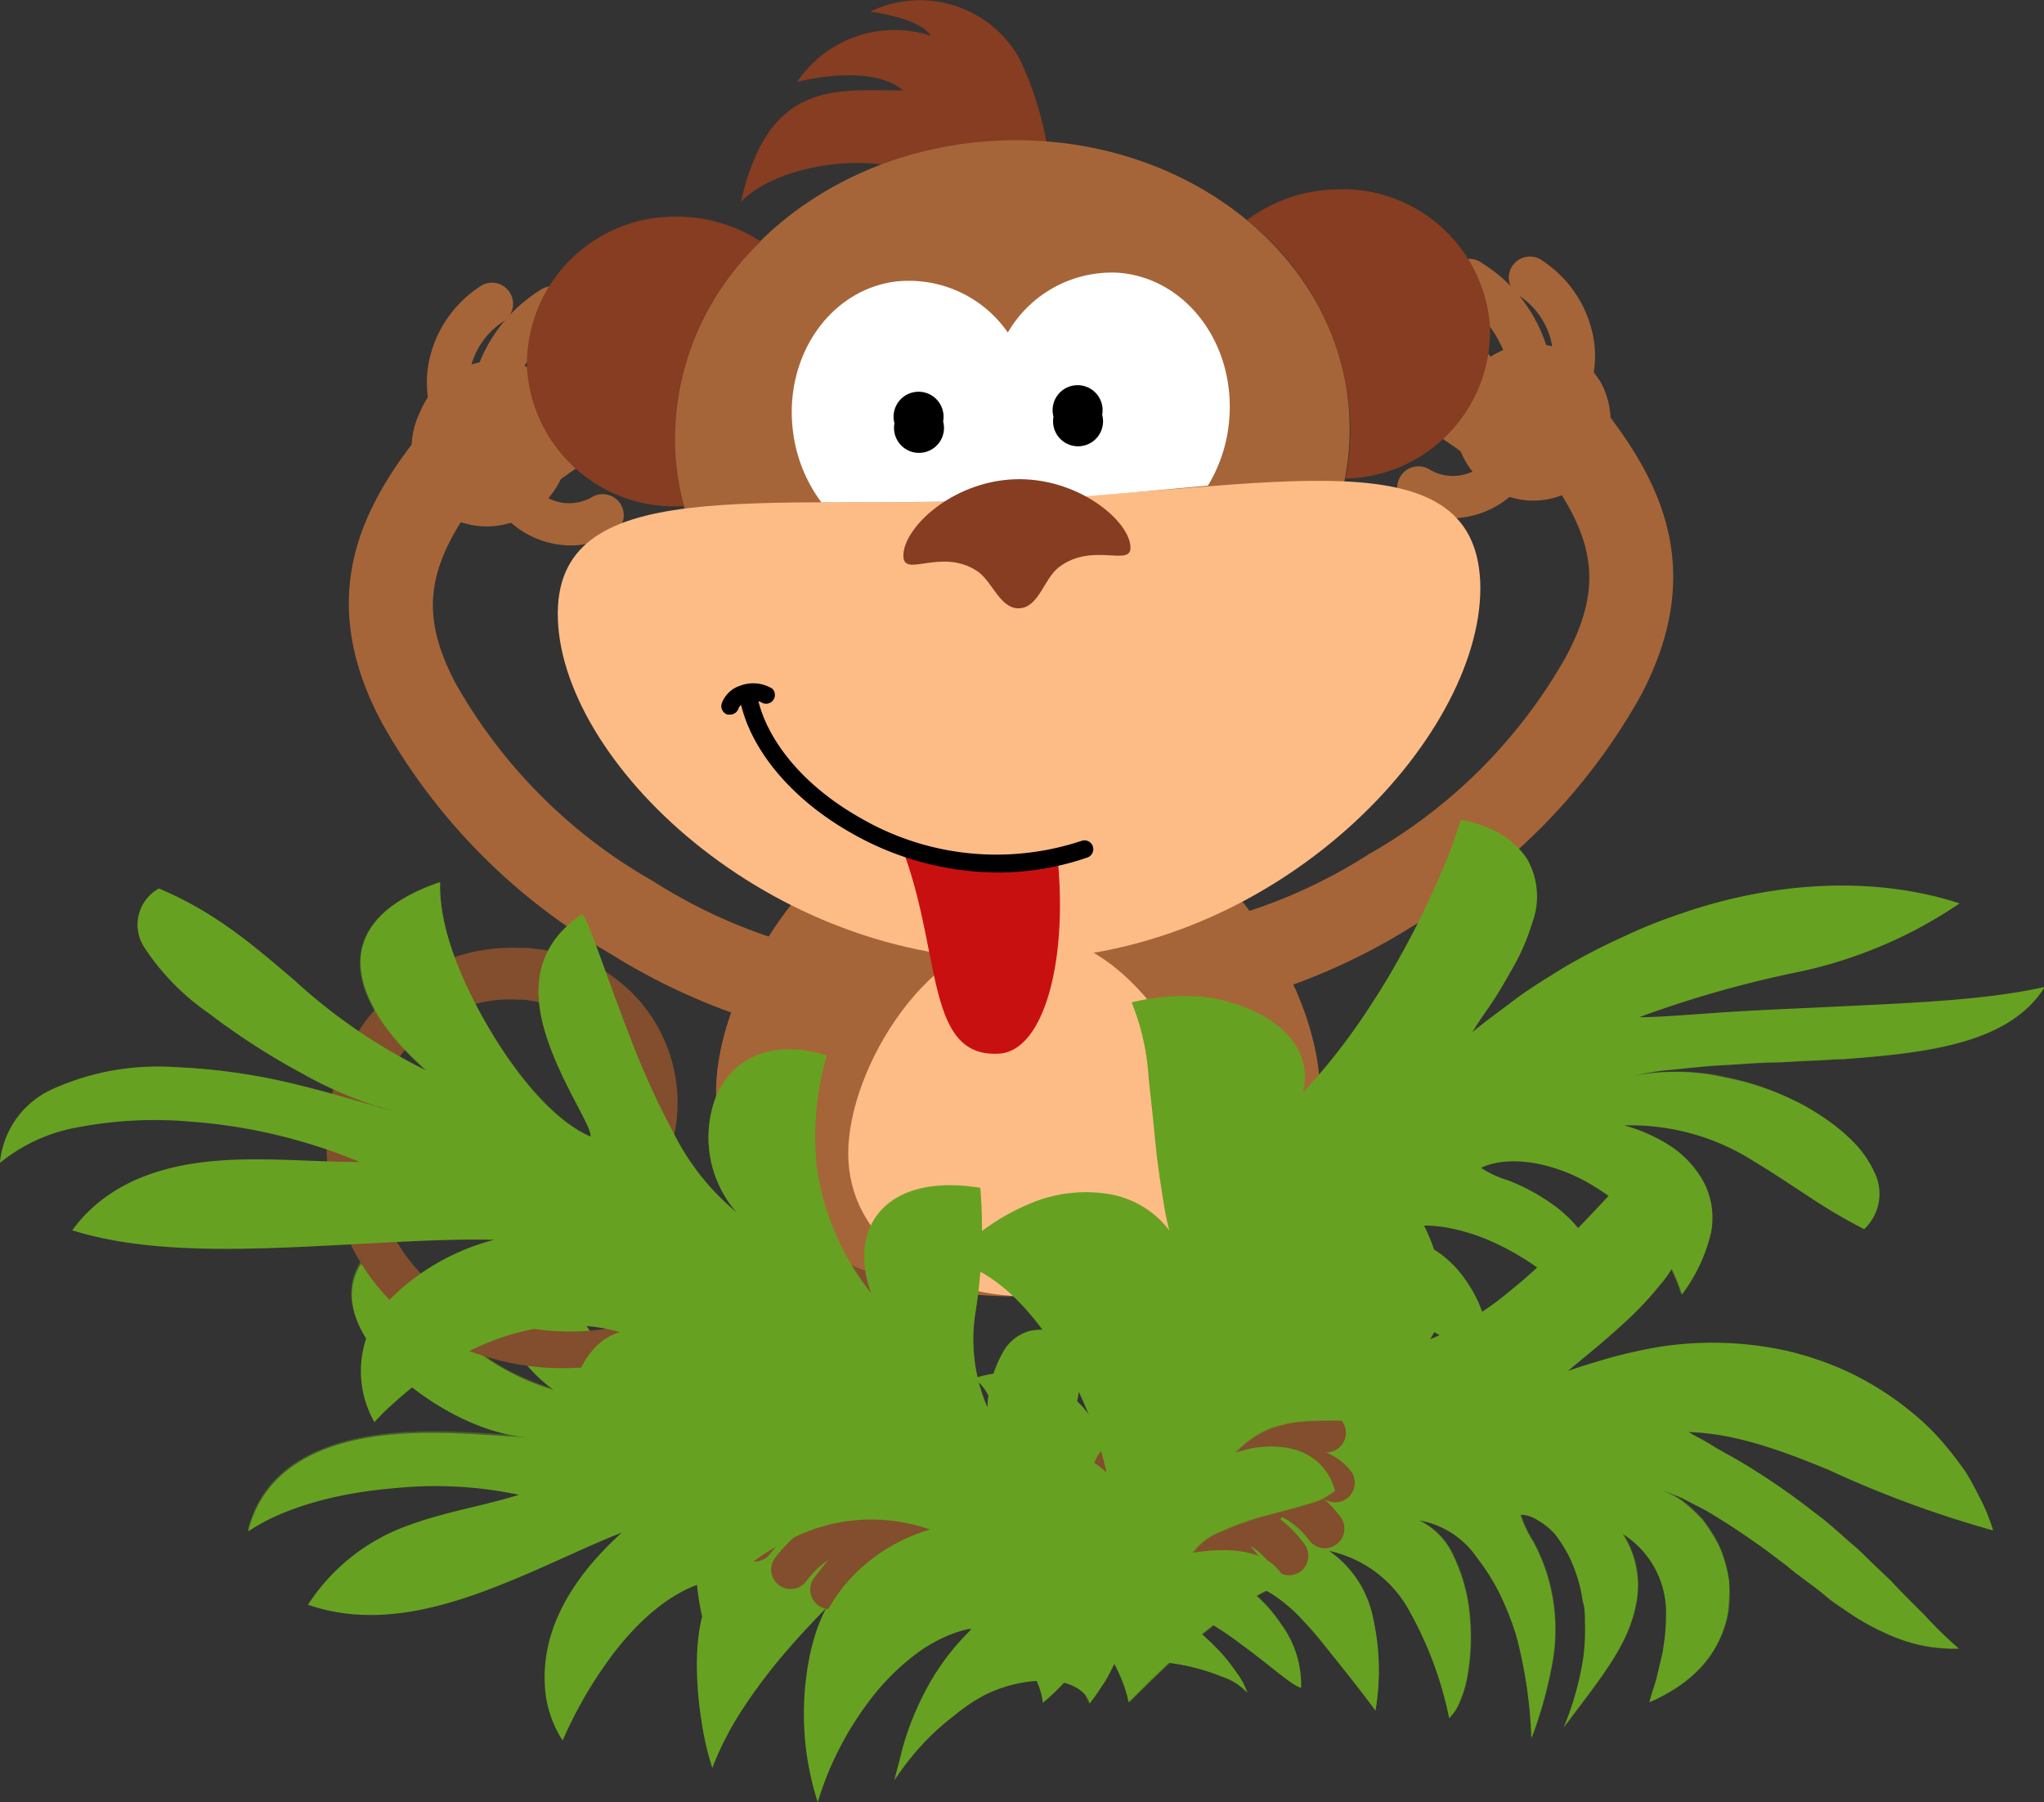 <svg xmlns="http://www.w3.org/2000/svg" viewBox="0 0 141.5 124.76"><rect x="0" y="0" width="141.5" height="124.76" fill="#333333" stroke="none"/><defs><style>.cls-1{isolation:isolate;}.cls-2{fill:#67a121;}.cls-3{opacity:0.4;mix-blend-mode:multiply;}.cls-4{fill:#824e2d;}.cls-5{fill:#a66538;}.cls-6{fill:#fdbc86;}.cls-7{fill:#863d21;}.cls-8{fill:#fff;}.cls-9{fill:#c91010;}</style></defs><g class="cls-1"><g id="Vrstva_2" data-name="Vrstva 2"><g id="&#x143;&#xEB;&#xEE;&#xE9;_1" data-name="&#x143;&#xEB;&#xEE;&#xE9; 1"><path class="cls-2" d="M67.4,95.42a9.55,9.55,0,0,1,1.51-.35,8.65,8.65,0,0,1,1.34,0,6.58,6.58,0,0,1,2.23.51,7.49,7.49,0,0,1,3,2.48,14.85,14.85,0,0,1,1.73,3,22.6,22.6,0,0,1,.86,2.31c.27-.89.53-1.72.73-2.63.09-.44.18-.91.26-1.36s.14-.9.2-1.35c.11-.91.19-1.84.22-2.77s0-1.8,0-2.69c-.19-3.54-1-6.78-2.6-8.51A11.92,11.92,0,0,1,83,85.51a11.53,11.53,0,0,1,4.15,3.79A11.22,11.22,0,0,1,89,94.08a9,9,0,0,1-.6,4.63c-.11-1.57.71-4.84,2-8.54s2.87-7.76,3-11.16A14.77,14.77,0,0,1,99,85.76c1.08,2.63,1.15,5.26,0,6.95a20.55,20.55,0,0,0,5.59-3.39c.86-.69,1.7-1.44,2.5-2.22s1.59-1.5,2.31-2.24c1.44-1.51,2.71-2.86,3.6-3.88s1.41-1.68,1.41-1.68.14.12.36.34a7.08,7.08,0,0,1,.82,1,6.45,6.45,0,0,1,1.21,3.55A7.58,7.58,0,0,1,114.88,89a22.5,22.5,0,0,1-2.62,2.74c-1.07,1-2.32,2-3.73,3.18.88-.34,1.86-.6,2.94-.93a35.55,35.55,0,0,1,3.51-.77,24,24,0,0,1,8.48.24A21.91,21.91,0,0,1,128,95a21.13,21.13,0,0,1,4.25,2.69,17.31,17.31,0,0,1,1.88,1.75c.57.63,1.11,1.3,1.62,2l.37.52.32.55c.2.37.4.74.59,1.12a12.86,12.86,0,0,1,.95,2.32,75.3,75.3,0,0,1-11.4-4.2c-3.32-1.37-6.53-2.53-9.67-2.61.42.27,1,.53,1.6.91s1.35.76,2.12,1.22a49,49,0,0,1,5.08,3.51c.92.67,1.75,1.47,2.64,2.23.47.38.85.81,1.28,1.21l1.28,1.22c.77.84,1.61,1.65,2.39,2.44a28.45,28.45,0,0,0,2.3,2.24,10.82,10.82,0,0,1-3.53-.47,10.94,10.94,0,0,1-1.54-.6c-.49-.23-1-.47-1.48-.75a16.27,16.27,0,0,1-1.38-.89c-.46-.31-.92-.61-1.36-1-.84-.69-1.78-1.31-2.6-2a53.72,53.72,0,0,0-5.17-3.58,12.42,12.42,0,0,0-1.23-.67c-.4-.2-.77-.42-1.15-.57a14.74,14.74,0,0,0-2-.68,6.68,6.68,0,0,1,2.2.94,11.14,11.14,0,0,1,1,.85l.46.47c.14.17.27.36.4.54a11.39,11.39,0,0,1,.7,1.15,7.21,7.21,0,0,1,.48,1.27,8.83,8.83,0,0,1,.29,1.29,9.92,9.92,0,0,1,0,1.33,8.25,8.25,0,0,1-.14,1.24,9,9,0,0,1-.39,1.21,7.29,7.29,0,0,1-1.23,2,8.57,8.57,0,0,1-1.75,1.55,13.05,13.05,0,0,1-2,1.09c.1-.39.24-.83.39-1.3s.23-.92.36-1.43l.18-.79.11-.77a12.55,12.55,0,0,0,.11-1.64,6.42,6.42,0,0,0-3-5.72,6.6,6.6,0,0,1,1,4.39,9,9,0,0,1-.41,1.71c-.76,2.32-2.68,4.61-4.67,7.29a20.75,20.75,0,0,0,1.36-4.86,15.64,15.64,0,0,0,.11-2.46c0-.4,0-.82-.1-1.21s-.13-.75-.22-1.12a11.09,11.09,0,0,0-.72-2.06,9.58,9.58,0,0,0-1-1.62,4.45,4.45,0,0,0-1.22-1,2.19,2.19,0,0,0-1.21-.39,8.53,8.53,0,0,0,.88,1.86,12.62,12.62,0,0,1,1.26,3.44,13,13,0,0,1,.12,4.65,29.43,29.43,0,0,1-1.5,5.52,31.74,31.74,0,0,0-1.06-7.15,21.09,21.09,0,0,0-1.13-2.85,15,15,0,0,0-1.59-2.52,6.11,6.11,0,0,0-4-2.56,5,5,0,0,1,2.41,2.53,11.83,11.83,0,0,1,1.1,4.1,15.48,15.48,0,0,1-.17,4.18,8,8,0,0,1-.49,1.67,3.35,3.35,0,0,1-.76,1.21,25.55,25.55,0,0,0-2.69-7.3A8.32,8.32,0,0,0,92,107.36,7.38,7.38,0,0,1,95.05,112a16.64,16.64,0,0,1,.17,6.42c-1-1.35-1.89-2.47-2.71-3.49S91,113,90.27,112.26a10.88,10.88,0,0,0-2.09-1.83,5.5,5.5,0,0,0-2.41-.88,10.25,10.25,0,0,1,2.93,2.92,7.07,7.07,0,0,1,1.37,4.37c-.6-.12-2.29-1.67-4.14-3A21.75,21.75,0,0,0,83.12,112a4.28,4.28,0,0,0-2.19-.61,19.67,19.67,0,0,1,3.28,2.69,11.52,11.52,0,0,1,1.35,1.65,4.92,4.92,0,0,1,.79,1.45,4.11,4.11,0,0,0-1.72-1.1,14.56,14.56,0,0,0-1.8-.6,14,14,0,0,0-2.18-.4,15.91,15.91,0,0,0-4.35.13c-1.19.22-2.11.52-2.4.57a6.54,6.54,0,0,0-.41-2c-.17-.74-.46-1.58-.76-2.49s-.58-1.89-.9-2.91l-.89-3.17C69.88,100.93,69.1,96.44,67.4,95.42Z"></path><g class="cls-3"><path class="cls-2" d="M95.22,118.4a16.64,16.64,0,0,0-.17-6.42A7.38,7.38,0,0,0,92,107.36a8.32,8.32,0,0,1,5.67,4.26,25.55,25.55,0,0,1,2.69,7.3,3.35,3.35,0,0,0,.76-1.21,8,8,0,0,0,.49-1.67,15.48,15.48,0,0,0,.17-4.18,11.83,11.83,0,0,0-1.1-4.1,5,5,0,0,0-2.41-2.53,6.11,6.11,0,0,1,4,2.56,15,15,0,0,1,1.59,2.52,21.09,21.09,0,0,1,1.13,2.85,31.74,31.74,0,0,1,1.06,7.15,29.43,29.43,0,0,0,1.5-5.52,13,13,0,0,0-.12-4.65,12.62,12.62,0,0,0-1.26-3.44,8.53,8.53,0,0,1-.88-1.86,2.19,2.19,0,0,1,1.21.39,4.45,4.45,0,0,1,1.22,1,9.58,9.58,0,0,1,1,1.62,11.09,11.09,0,0,1,.72,2.06c.09.37.16.74.22,1.12s.08.81.1,1.21a15.64,15.64,0,0,1-.11,2.46,20.75,20.75,0,0,1-1.36,4.86c2-2.68,3.91-5,4.67-7.29a9,9,0,0,0,.41-1.71,6.6,6.6,0,0,0-1-4.39,6.42,6.42,0,0,1,3,5.72,12.55,12.55,0,0,1-.11,1.64l-.11.77-.18.79c-.13.51-.23,1-.36,1.43s-.29.91-.39,1.3a10.2,10.2,0,0,0,3.64-2.49,7.42,7.42,0,0,0,1.23-1.89,6.79,6.79,0,0,0,.63-2.3,7.87,7.87,0,0,0-1.09-4.88,12.78,12.78,0,0,0-.73-1.08,12.32,12.32,0,0,0-.89-.88,6.22,6.22,0,0,0-2-1.21A12.48,12.48,0,0,1,117,104l1.16.59,1.18.73.62.37c.21.13.4.29.6.42.4.29.82.58,1.24.85s.8.64,1.22.94l.63.46.59.49c.41.32.83.63,1.26.94s.8.65,1.23,1a29.29,29.29,0,0,0,2.62,1.7,15,15,0,0,0,2.89,1.23,10.68,10.68,0,0,0,3.36.42,20.57,20.57,0,0,1-2.83-1.94c-.93-.72-1.91-1.49-2.82-2.32-2-1.62-4-3.39-6.35-5A37.85,37.85,0,0,0,106,98.16a40.12,40.12,0,0,0-20.5,3A24.89,24.89,0,0,0,77.29,107a12.51,12.51,0,0,0-3.45,8.21,3,3,0,0,1,.06.58c.29,0,1.21-.35,2.4-.57a15.91,15.91,0,0,1,4.35-.13,14,14,0,0,1,2.18.4,14.56,14.56,0,0,1,1.8.6,4.11,4.11,0,0,1,1.72,1.1,4.92,4.92,0,0,0-.79-1.45,11.52,11.52,0,0,0-1.35-1.65,19.67,19.67,0,0,0-3.28-2.69,4.28,4.28,0,0,1,2.19.61,21.75,21.75,0,0,1,2.81,1.77c1.85,1.36,3.54,2.91,4.14,3a7.07,7.07,0,0,0-1.37-4.37,10.25,10.25,0,0,0-2.93-2.92,5.5,5.5,0,0,1,2.41.88,10.88,10.88,0,0,1,2.09,1.83c.68.73,1.42,1.63,2.24,2.65S94.2,117.05,95.22,118.4Z"></path></g><path class="cls-2" d="M61.92,123.24c.09-.46.26-1,.38-1.49s.27-1.08.45-1.62a20.72,20.72,0,0,1,1.38-3.2,16.63,16.63,0,0,1,3.19-4.21,8,8,0,0,0-2,.64,10.13,10.13,0,0,0-1.88,1.12,16.12,16.12,0,0,0-3.2,3.19,22.2,22.2,0,0,0-3.63,7.09,19.93,19.93,0,0,1-.8-8.63c.38-3.18,1.56-6.2,3.87-7.59-.78,1.17-2.95,3.12-5.09,5.59a38.11,38.11,0,0,0-3.06,4,21.71,21.71,0,0,0-2.22,4.26,20,20,0,0,1-.76-3.33,24.9,24.9,0,0,1-.31-3.77c0-2.51.47-4.85,1.78-6-3.31.35-6.16,3.17-8.07,5.88a29.6,29.6,0,0,0-3,5.32,7.73,7.73,0,0,1-1.24-4c-.1-2.53.73-6.21,5.33-10.39-2.85,1.1-6.48,3-10.24,4.31s-7.68,2-11.48.68a13.77,13.77,0,0,1,7-5.51c2.51-.93,5.11-1.32,7.6-2.1a27.85,27.85,0,0,0-8.57-.46c-3.64.29-7.55,1.22-10.17,3,1.09-4.36,5-6.11,9.21-6.63s8.67.16,11,.12c-3,.15-6.86-1.67-9.65-4.12s-4.47-5.57-2.56-8.17a33.87,33.87,0,0,1,6.32,5,16.31,16.31,0,0,0,6.83,4,9.84,9.84,0,0,1-3.73-5.24c-.54-2.22,0-4.89,2.91-7.57A20.32,20.32,0,0,0,41,92.38c1.8,2.68,3.9,4.65,5.66,4.87,0-.61-1.59-2.47-2.76-5s-1.88-5.84.32-9.34c.17-.29,1.48,3.13,3.31,6.87s4.15,7.87,6.93,9c-1.76-1.44-2.53-4.29-2.16-6.94s1.94-5,5-5.28a23.9,23.9,0,0,0,.64,7.31,12.75,12.75,0,0,0,4,6.49,6.32,6.32,0,0,1-.44-5.24,7.29,7.29,0,0,1,4.88-4.25,37.08,37.08,0,0,1,1.1,7.78,9.79,9.79,0,0,0,1.66,5.28,9.59,9.59,0,0,1,.27-3.9,3.55,3.55,0,0,1,3.67-2.71,4,4,0,0,1,.75,2.23,21.23,21.23,0,0,1,0,3.31c-.09,2.33-.39,4.62.13,5.76a14.7,14.7,0,0,1,1.87-3.39A3.6,3.6,0,0,1,77.49,104a3.19,3.19,0,0,1,1.1-.14,4.46,4.46,0,0,1,1.35.41c-.45-.21-.59.6-.68,1.86-.08.63-.16,1.36-.26,2.14s-.25,1.65-.41,2.48A18.39,18.39,0,0,1,77,115.47q-.24.5-.48.9l-.48.72c-.28.42-.51.72-.6.83-.23-.85-1.26-1.47-2.65-1.57a9.54,9.54,0,0,0-4.64,1A12.82,12.82,0,0,0,66,118.81a16.7,16.7,0,0,0-1.8,1.59A18.75,18.75,0,0,0,61.92,123.24Z"></path><g class="cls-3"><path class="cls-2" d="M66.36,90.86a7.29,7.29,0,0,0-4.88,4.25,6.32,6.32,0,0,0,.44,5.24,12.75,12.75,0,0,1-4-6.49,23.9,23.9,0,0,1-.64-7.31c-3,.24-4.61,2.65-5,5.28s.4,5.5,2.16,6.94c-2.78-1.16-5.07-5.27-6.93-9s-3.14-7.16-3.31-6.87c-2.2,3.5-1.46,6.79-.32,9.34s2.77,4.43,2.76,5C44.9,97,42.8,95.06,41,92.38a20.32,20.32,0,0,1-3.55-9.08C34.51,86,34,88.65,34.54,90.87a9.84,9.84,0,0,0,3.73,5.24,16.31,16.31,0,0,1-6.83-4,33.87,33.87,0,0,0-6.32-5c-1.83,2.49-.35,5.46,2.2,7.85s6.21,4.25,9.21,4.43c-2.59-.1-6.88-.65-10.84,0s-7.52,2.41-8.55,6.54c4.95-5.18,16.32-5.23,28.24-2.7a103.69,103.69,0,0,1,17.48,5.37,50.49,50.49,0,0,1,7.47,3.72l.8.52.76.56a14,14,0,0,1,1.42,1.24,7.63,7.63,0,0,1,1.9,2.92,3.49,3.49,0,0,1,.19.39c.09-.11.32-.41.6-.83l.48-.72q.24-.41.48-.9a18.39,18.39,0,0,0,1.63-4.68c.16-.83.32-1.69.41-2.48s.18-1.51.26-2.14c.09-1.26.23-2.07.68-1.86a4.46,4.46,0,0,0-1.35-.41,3.19,3.19,0,0,0-1.1.14,3.6,3.6,0,0,0-1.64,1.18A14.7,14.7,0,0,0,74,108.61c-.52-1.14-.22-3.43-.13-5.76a21.23,21.23,0,0,0,0-3.31,4,4,0,0,0-.75-2.23A3.55,3.55,0,0,0,69.39,100a9.59,9.59,0,0,0-.27,3.9,9.79,9.79,0,0,1-1.66-5.28A37.08,37.08,0,0,0,66.36,90.86Z"></path></g><path class="cls-4" d="M56,83.42l-.43.92A9.46,9.46,0,0,1,55,85.46l-.44.73A7.14,7.14,0,0,1,54,87a15.91,15.91,0,0,1-1.37,1.69,12,12,0,0,1-.86.9l-1,.89a19.08,19.08,0,0,1-5.34,3.08,18.55,18.55,0,0,1-7.21,1.14,18.29,18.29,0,0,1-7.87-2.15l-1-.6c-.32-.21-.6-.43-.9-.65a8.62,8.62,0,0,1-.86-.72,8.62,8.62,0,0,1-.81-.79A14.72,14.72,0,0,1,24.21,86a14.51,14.51,0,0,1-1.42-4.44,14.88,14.88,0,0,1,0-4.71A7.81,7.81,0,0,1,23,75.71a9.2,9.2,0,0,1,.32-1.14l.39-1.12.49-1a12.72,12.72,0,0,1,11.84-6.83l.58,0,.58.08a6.91,6.91,0,0,1,1.12.2c.37.1.75.16,1.1.29l.53.19.27.1.13,0,0,0,.12,0,0,0,.44.2c.15.08.26.12.46.24a10.29,10.29,0,0,1,1,.65,10.43,10.43,0,0,1,1.69,1.48,10.78,10.78,0,0,1,2.84,7.68,11.1,11.1,0,0,1-.77,3.66l0,0-.06.14,0,.08-.08.16-.15.33c-.13.24-.33.57-.49.84a10,10,0,0,1-1.1,1.36,9.14,9.14,0,0,1-5.07,2.63,9,9,0,0,1-3.74-.16,7.36,7.36,0,0,1-.94-.29l-.32-.12a2.19,2.19,0,1,1,1.49-4.12h0l.21.08.17.06a3.29,3.29,0,0,0,.49.17,4.65,4.65,0,0,0,2,.14,4.88,4.88,0,0,0,2.78-1.34,5.77,5.77,0,0,0,.61-.7c.07-.13.13-.19.23-.36l.27-.53a6.75,6.75,0,0,0,.54-2.28,6.85,6.85,0,0,0-1.67-4.93,7.14,7.14,0,0,0-1.06-1c-.2-.16-.37-.23-.55-.37a2.47,2.47,0,0,0-.38-.21L39,69.94l-.67-.26a5.36,5.36,0,0,0-.78-.23,5.55,5.55,0,0,0-.81-.17l-.4-.07-.42,0a9.3,9.3,0,0,0-8.7,4.66l-.44.87-.33.88a6.58,6.58,0,0,0-.28.89,7.62,7.62,0,0,0-.21.92,11.51,11.51,0,0,0-.1,3.75,11.63,11.63,0,0,0,1,3.6,11.87,11.87,0,0,0,2,3.08,10.79,10.79,0,0,0,1.33,1.26c.23.18.47.38.71.55l.72.47a15.57,15.57,0,0,0,6.74,2,16,16,0,0,0,6.28-.82,17,17,0,0,0,4.76-2.57l.89-.77a8.12,8.12,0,0,0,.78-.77,14.17,14.17,0,0,0,1.25-1.46,5.15,5.15,0,0,0,.47-.67l.38-.6a7.29,7.29,0,0,0,.57-1l.46-.91a1,1,0,0,1,1.76.86Z"></path><path class="cls-4" d="M75.94,100.87c-1.42,2.62.84,4.3,4.15,6.16A6.49,6.49,0,0,0,89,104.6c1.42-2.63,1.12-8.1-4.29-6.41C81.05,99.33,77.36,98.24,75.94,100.87Z"></path><path class="cls-4" d="M87.58,102.39a1.35,1.35,0,0,1-.81-2.43c1-.74,3.44-2.44,5-2.23a1.72,1.72,0,0,1,1.13.65,1.34,1.34,0,0,1-.27,1.89,1.33,1.33,0,0,1-1.31.18,10.12,10.12,0,0,0-2.91,1.67A1.36,1.36,0,0,1,87.58,102.39Z"></path><path class="cls-4" d="M92.44,104a1.37,1.37,0,0,1-1.09-.54,1.55,1.55,0,0,0-1.22-.53,3.32,3.32,0,0,0-2,.72,1.35,1.35,0,1,1-1.63-2.16,6,6,0,0,1,3.67-1.25,4.2,4.2,0,0,1,3.35,1.6,1.36,1.36,0,0,1-.27,1.89A1.38,1.38,0,0,1,92.44,104Z"></path><path class="cls-4" d="M91.72,107.18a1.36,1.36,0,0,1-1.08-.54c-1.38-1.84-3.33-2.38-4.22-1.71a1.35,1.35,0,1,1-1.62-2.16c2.25-1.69,5.77-.71,8,2.24a1.36,1.36,0,0,1-1.08,2.17Z"></path><path class="cls-4" d="M89.22,109.05a1.38,1.38,0,0,1-1.08-.54c-1.13-1.51-2.32-1.94-2.6-1.86a1.34,1.34,0,0,1-1.88-.27,1.37,1.37,0,0,1,.29-1.9,3.28,3.28,0,0,1,3.46-.08,8.28,8.28,0,0,1,2.89,2.49,1.35,1.35,0,0,1-.26,1.89A1.39,1.39,0,0,1,89.22,109.05Z"></path><path class="cls-4" d="M86.52,110.47a1.38,1.38,0,0,1-1.09-.54,14.14,14.14,0,0,0-2.52-2.74,1.35,1.35,0,0,1-.76-2.42,1.56,1.56,0,0,1,1.17-.3c1.28.18,3,2.19,4.27,3.83a1.35,1.35,0,0,1-.26,1.89A1.33,1.33,0,0,1,86.52,110.47Z"></path><path class="cls-4" d="M79.8,105l-3.7-3C81.22,95.6,83.55,90.29,83,86.24a8.81,8.81,0,0,0-3.94-6l2.8-3.81a13.51,13.51,0,0,1,5.84,9.24C88.43,91.07,85.84,97.4,79.8,105Z"></path><path class="cls-4" d="M68,101.79c1.42,2.62-.84,4.31-4.15,6.16A6.5,6.5,0,0,1,55,105.52c-1.41-2.62-1.11-8.1,4.29-6.4C62.91,100.25,66.6,99.17,68,101.79Z"></path><path class="cls-4" d="M56.38,103.31a1.36,1.36,0,0,1-.81-.27,10.82,10.82,0,0,0-2.91-1.67,1.35,1.35,0,0,1-1.58-2.06,1.66,1.66,0,0,1,1.13-.65c1.54-.22,4,1.48,5,2.23a1.34,1.34,0,0,1-.81,2.42Z"></path><path class="cls-4" d="M51.52,104.92a1.35,1.35,0,0,1-1.08-2.16,4.19,4.19,0,0,1,3.35-1.6,6,6,0,0,1,3.67,1.26,1.35,1.35,0,1,1-1.63,2.15,3.35,3.35,0,0,0-2-.71,1.55,1.55,0,0,0-1.23.52A1.35,1.35,0,0,1,51.52,104.92Z"></path><path class="cls-4" d="M52.24,108.1a1.35,1.35,0,0,1-1.08-2.16c2.23-3,5.74-3.94,8-2.24a1.35,1.35,0,1,1-1.62,2.15c-.89-.66-2.84-.12-4.22,1.71A1.36,1.36,0,0,1,52.24,108.1Z"></path><path class="cls-4" d="M54.73,110a1.32,1.32,0,0,1-.81-.27,1.35,1.35,0,0,1-.26-1.89c2-2.61,4.7-3.65,6.35-2.41a1.35,1.35,0,0,1-1.6,2.17c-.31-.06-1.48.38-2.6,1.87A1.34,1.34,0,0,1,54.73,110Z"></path><path class="cls-4" d="M57.44,111.39a1.35,1.35,0,0,1-1.08-2.16c1.25-1.65,3-3.65,4.28-3.83a1.56,1.56,0,0,1,1.17.29,1.35,1.35,0,0,1-.77,2.42,14.84,14.84,0,0,0-2.52,2.74A1.35,1.35,0,0,1,57.44,111.39Z"></path><path class="cls-4" d="M64.16,105.89c-6-7.57-8.63-13.9-7.91-19.35a13.51,13.51,0,0,1,5.84-9.24l2.8,3.81a8.88,8.88,0,0,0-4,6.06c-.53,4,1.79,9.35,6.92,15.77Z"></path><path class="cls-5" d="M31.51,36a5.63,5.63,0,0,1-2.38-7.58,5.63,5.63,0,0,1,7.38-3A5.63,5.63,0,0,1,38.89,33,5.64,5.64,0,0,1,31.51,36Z"></path><path class="cls-5" d="M32,31.13a1.45,1.45,0,0,1-1.21-.65A7.16,7.16,0,0,1,29.7,25a8.16,8.16,0,0,1,3.46-5.12,1.46,1.46,0,1,1,1.62,2.42,5.26,5.26,0,0,0-2.22,3.26,4.31,4.31,0,0,0,.62,3.26,1.45,1.45,0,0,1-.4,2A1.43,1.43,0,0,1,32,31.13Z"></path><path class="cls-5" d="M34.71,31.21a1.44,1.44,0,0,1-1.21-.64,5.42,5.42,0,0,1-.73-4.17,10.48,10.48,0,0,1,4.6-6.3A1.46,1.46,0,1,1,39,22.52,7.7,7.7,0,0,0,35.63,27a2.67,2.67,0,0,0,.29,2,1.45,1.45,0,0,1-.4,2A1.5,1.5,0,0,1,34.71,31.21Z"></path><path class="cls-5" d="M36.94,32.25a1.44,1.44,0,0,1-1.21-.64c-.58-.88-.89-2.44,1-4.92a21.13,21.13,0,0,1,5-4.52,1.46,1.46,0,0,1,1.62,2.43c-3.72,2.48-5.14,4.83-5.14,5.46A1.45,1.45,0,0,1,37.75,32,1.5,1.5,0,0,1,36.94,32.25Z"></path><path class="cls-5" d="M37.58,33.74a1.46,1.46,0,0,1-1.22-.66c-.77-1.18.38-2,.88-2.38l1.46-1c1.23-.85,2.93-2,4.82-3.27a1.46,1.46,0,0,1,1.62,2.42c-3.81,2.55-6.07,4.12-6.51,4.47a1.57,1.57,0,0,1-.25.2A1.47,1.47,0,0,1,37.58,33.74Zm1.38-1a1.26,1.26,0,0,1-.24.44A1.25,1.25,0,0,0,39,32.75Zm-.16-1.26a1.38,1.38,0,0,1,.19.43A1.49,1.49,0,0,0,38.8,31.49Z"></path><path class="cls-5" d="M39.48,37.76a6.35,6.35,0,0,1-5.23-2.87,1.46,1.46,0,0,1,2.42-1.62A3.16,3.16,0,0,0,41,34.4a1.46,1.46,0,0,1,1.62,2.42A5.61,5.61,0,0,1,39.48,37.76Z"></path><path class="cls-5" d="M53.9,71.13A43.56,43.56,0,0,1,42.22,66a42,42,0,0,1-15.8-16C21.84,41.43,25,35.29,28.77,30.42L33.4,34c-3.94,5.15-4.4,8.52-1.83,13.36A36.25,36.25,0,0,0,45.21,61a36.47,36.47,0,0,0,10.1,4.47Z"></path><path class="cls-5" d="M108.48,34.13a5.62,5.62,0,0,0,2.38-7.58,5.42,5.42,0,1,0-2.38,7.58Z"></path><path class="cls-5" d="M108,29.26a1.43,1.43,0,0,1-.81-.25,1.45,1.45,0,0,1-.4-2,4.31,4.31,0,0,0,.62-3.26,5.21,5.21,0,0,0-2.22-3.26,1.46,1.46,0,1,1,1.62-2.42,8.12,8.12,0,0,1,3.46,5.11,7.18,7.18,0,0,1-1.06,5.45A1.45,1.45,0,0,1,108,29.26Z"></path><path class="cls-5" d="M105.28,29.34a1.43,1.43,0,0,1-.81-.25,1.45,1.45,0,0,1-.4-2,2.64,2.64,0,0,0,.29-2A7.67,7.67,0,0,0,101,20.65a1.46,1.46,0,1,1,1.62-2.42,10.45,10.45,0,0,1,4.6,6.3,5.43,5.43,0,0,1-.73,4.16A1.45,1.45,0,0,1,105.28,29.34Z"></path><path class="cls-5" d="M103.05,30.38a1.43,1.43,0,0,1-.81-.25,1.45,1.45,0,0,1-.45-1.95c0-.63-1.42-3-5.14-5.46a1.46,1.46,0,1,1,1.62-2.42c2.75,1.83,5.86,4.7,6.36,7.23a2.85,2.85,0,0,1-.37,2.2A1.45,1.45,0,0,1,103.05,30.38Z"></path><path class="cls-5" d="M102.41,31.87a1.47,1.47,0,0,1-.8-.24,1.27,1.27,0,0,1-.25-.21c-.45-.34-2.7-1.91-6.51-4.46a1.46,1.46,0,0,1,1.62-2.42c1.89,1.26,3.59,2.42,4.82,3.26.62.43,1.12.78,1.46,1,.5.36,1.65,1.19.88,2.38A1.48,1.48,0,0,1,102.41,31.87Zm-1.37-1a1.29,1.29,0,0,0,.22.4A1.56,1.56,0,0,1,101,30.91Zm.14-1.29A1.58,1.58,0,0,0,101,30,1.58,1.58,0,0,1,101.18,29.62Z"></path><path class="cls-5" d="M100.51,35.88A5.6,5.6,0,0,1,97.4,35,1.46,1.46,0,0,1,99,32.52a3.15,3.15,0,0,0,4.3-1.12A1.46,1.46,0,0,1,105.74,33,6.34,6.34,0,0,1,100.51,35.88Z"></path><path class="cls-5" d="M86.09,69.25,84.68,63.6a36.23,36.23,0,0,0,10.1-4.48,36.11,36.11,0,0,0,13.64-13.68c2.57-4.84,2.11-8.21-1.83-13.35l4.63-3.54c3.73,4.87,6.93,11,2.35,19.63a42,42,0,0,1-15.8,15.95A43.4,43.4,0,0,1,86.09,69.25Z"></path><path class="cls-5" d="M91.37,75.58c0,8.53-9.36,14.17-20.91,14.17s-20.9-5.66-20.89-14.19,9.37-21.74,20.91-21.74S91.37,67.06,91.37,75.58Z"></path><path class="cls-6" d="M83.76,79.86c0,6-5.61,9.89-12.52,9.89s-12.52-4-12.52-9.9,5.62-15.19,12.53-15.18S83.77,73.91,83.76,79.86Z"></path><path class="cls-7" d="M70.33,3.64A7.91,7.91,0,0,0,60.23.81c.85.11,3.54.58,4.19,1.66a8.13,8.13,0,0,0-9.23,3.19c3.37-.77,6-.54,7.33.6-4.63,0-9.31-.78-11.22,7.69,2.47-2.43,8-3.31,11.48-2.18-.42,0,2.4-1.35,4.48-.59-1.29,0-4.5.65-4.49,2.29,1.89.47,4-1.08,6-.62.88.21.93,1,2,1.1C74.54,14.16,71.44,5.36,70.33,3.64Z"></path><path class="cls-5" d="M93.42,29c.46,11.19-9.62,20.7-22.52,21.23S47.16,42.14,46.7,31,56.32,10.26,69.22,9.73,93,17.83,93.42,29Z"></path><path class="cls-7" d="M46.74,31a18.92,18.92,0,0,1,5.92-14.28A10.66,10.66,0,0,0,46.48,15a10.22,10.22,0,0,0-10,10.45,10.22,10.22,0,0,0,10.8,9.59h.08A17.91,17.91,0,0,1,46.74,31Z"></path><path class="cls-7" d="M92.32,13.12a10.58,10.58,0,0,0-6,2.12A18.92,18.92,0,0,1,93.46,29a17.69,17.69,0,0,1-.31,4.13,10.21,10.21,0,0,0,10-10.44A10.21,10.21,0,0,0,92.32,13.12Z"></path><path class="cls-6" d="M102.47,40.25c.42,10.28-13.27,25.42-30.9,26.15S39,53.16,38.62,42.89s14-7.55,31.63-8.28S102,30,102.47,40.25Z"></path><path class="cls-8" d="M56.86,34.77c4,0,8.56,0,13.31-.15s9.36-.64,13.45-1A10.41,10.41,0,0,0,85.1,29c.41-5.23-3-9.76-7.68-10.12a8.33,8.33,0,0,0-7.65,4.14,8.33,8.33,0,0,0-8-3.5c-4.61.75-7.66,5.55-6.82,10.72A10.27,10.27,0,0,0,56.86,34.77Z"></path><path d="M65.29,29.17a1.73,1.73,0,1,1-3.37.13,1.73,1.73,0,1,1,3.37-.13Z"></path><path d="M76.3,28.71a1.73,1.73,0,1,1-3.37.14,1.73,1.73,0,1,1,3.37-.14Z"></path><path class="cls-7" d="M70.19,33.18c-4.34.18-7.73,3.43-7.65,5.35.06,1.48,2.63-.62,5.1,1,1.06.69,1.58,2.64,2.92,2.58s1.7-2,2.7-2.81c2.33-1.83,5.06,0,5-1.43C78.18,36,74.53,33,70.19,33.18Z"></path><path class="cls-9" d="M71.72,59.14a20.51,20.51,0,0,1-9.27-.68,1.82,1.82,0,0,0,.06.42c2.68,7.12,1.56,14.37,6.65,14.06,3.15-.19,4.85-6.59,4-14.07C72.65,59,72.19,59.07,71.72,59.14Z"></path><path d="M69.09,60.4a20.56,20.56,0,0,1-10.15-2.73c-4.11-2.32-7-5.75-7.71-9.19a.61.61,0,0,1,1.2-.25c.65,3.1,3.3,6.23,7.11,8.38a18.72,18.72,0,0,0,15.33,1.6.61.61,0,0,1,.41,1.15A18.88,18.88,0,0,1,69.09,60.4Z"></path><path d="M50.54,49.47l-.17,0a.61.61,0,0,1-.41-.76,2,2,0,0,1,1.28-1.24,2.54,2.54,0,0,1,2.22.2.61.61,0,0,1-.66,1,1.27,1.27,0,0,0-1.13-.08.89.89,0,0,0-.54.43A.61.61,0,0,1,50.54,49.47Z"></path><path class="cls-2" d="M56.11,114.49a13.43,13.43,0,0,1,1.36-3.32,11.08,11.08,0,0,1,2.23-2.7,12.09,12.09,0,0,1,4.68-2.58,12.17,12.17,0,0,0-9.78.73,14.89,14.89,0,0,0-6,5.26,17.22,17.22,0,0,1,.57-9.57c1.13-3.06,3.31-5.52,6.56-5.63-1.25.76-4.45,1.54-7.75,2.89s-6.7,3.21-8.66,5.54a21.2,21.2,0,0,1,0-7.7c.51-2.5,1.62-4.63,3.6-5.19-4.48-1.28-8.89.28-12,2.17a23.69,23.69,0,0,0-3.66,2.74,16.86,16.86,0,0,0-1.34,1.32,7.14,7.14,0,0,1,1.19-8.62,15.82,15.82,0,0,1,7.09-4c-4.07-.11-9.38.34-14.61.54S9.23,86.5,5,85.17c2.24-3.07,5.67-4.32,9.17-4.73s7.19,0,10.73,0a37.66,37.66,0,0,0-11.79-2.8A28.32,28.32,0,0,0,5.61,78,11.82,11.82,0,0,0,0,80.5a6.22,6.22,0,0,1,3.81-5.18,17.73,17.73,0,0,1,8.29-1.45A43,43,0,0,1,21,75.2c2.71.68,5,1.43,6.64,1.82a27,27,0,0,1-6.71-2.7,48.72,48.72,0,0,1-6.51-4.2A16.49,16.49,0,0,1,10,65.6,2.86,2.86,0,0,1,11,61.51c4,1.68,6.68,4.06,9.36,6.33a38.56,38.56,0,0,0,9.17,6.27c-2-1.75-4-4.12-4.47-6.51s.66-4.9,5.41-6.53c-.11,3.14,1.52,7,3.54,10.39s4.53,6.23,6.87,7.23c.13-.59-1.67-3.17-2.8-6.21s-1.57-6.59,2.17-9.16c.3-.2,1.52,3.72,3.29,8.29a57.71,57.71,0,0,0,3.13,6.91A16.86,16.86,0,0,0,51,83.94a7.89,7.89,0,0,1-1.44-8c1-2.45,3.63-4.12,7.67-2.86a20.06,20.06,0,0,0-.69,7.7,18.17,18.17,0,0,0,3.77,8.76c-.77-2.13-.65-4.16.55-5.59s3.48-2.28,7-1.71a35.59,35.59,0,0,1-.34,8.67,11.87,11.87,0,0,0,.84,6.53,8.37,8.37,0,0,1,1.18-4,3,3,0,0,1,1.81-1.31,4.5,4.5,0,0,1,3.11.57c.76,1.43.28,3.92-.4,6.37s-1.53,4.82-1.23,6.41a10.84,10.84,0,0,1,2.84-2.69c1.2-.64,2.73-.77,4.48,1.16-.39-.45-.77.35-1.21,1.71-.22.69-.47,1.52-.76,2.41s-.62,1.86-1,2.83a20.55,20.55,0,0,1-2.84,4.8,14.83,14.83,0,0,1-2.14,2.17A5.49,5.49,0,0,0,69.72,114a9.91,9.91,0,0,0-5.14-1.68C60.89,112,57.39,113.35,56.11,114.49Z"></path><g class="cls-3"><path class="cls-2" d="M67.86,82.21c-3.57-.57-5.85.28-7,1.71s-1.32,3.46-.55,5.59a18.17,18.17,0,0,1-3.77-8.76,20.06,20.06,0,0,1,.69-7.7c-4-1.26-6.64.41-7.67,2.86a7.89,7.89,0,0,0,1.44,8,16.86,16.86,0,0,1-4.33-5.42,57.71,57.71,0,0,1-3.13-6.91c-1.77-4.57-3-8.49-3.29-8.29-3.74,2.57-3.26,6.14-2.17,9.16s2.93,5.62,2.8,6.21c-2.34-1-4.82-3.87-6.87-7.23s-3.65-7.25-3.54-10.39C25.67,62.7,24.56,65.21,25,67.6s2.48,4.76,4.47,6.51a38.56,38.56,0,0,1-9.17-6.27C17.63,65.57,15,63.19,11,61.51a2.82,2.82,0,0,0-1,3.89,14.41,14.41,0,0,0,4,4.32,41.75,41.75,0,0,0,12.61,7c-1.8-.49-4.18-1.23-6.85-1.83a38.85,38.85,0,0,0-8.5-1A16.57,16.57,0,0,0,3.46,75.5,6.11,6.11,0,0,0,0,80.5a9.76,9.76,0,0,1,5.77-3.4,27,27,0,0,1,9.35-.41c7,.74,15,3.46,22.8,7.36A104.76,104.76,0,0,1,59.73,98.58,55.16,55.16,0,0,1,68,107.42a27,27,0,0,1,2.75,4.75,16.32,16.32,0,0,1,1.33,5,5.07,5.07,0,0,1,.11.68,14.83,14.83,0,0,0,2.14-2.17,20.55,20.55,0,0,0,2.84-4.8c.41-1,.73-1.91,1-2.83s.54-1.72.76-2.41c.44-1.36.82-2.16,1.21-1.71-1.75-1.93-3.28-1.8-4.48-1.16a10.84,10.84,0,0,0-2.84,2.69c-.3-1.59.57-4,1.23-6.41s1.16-4.94.4-6.37a4.5,4.5,0,0,0-3.11-.57,3,3,0,0,0-1.81,1.31,8.37,8.37,0,0,0-1.18,4,11.87,11.87,0,0,1-.84-6.53A35.59,35.59,0,0,0,67.86,82.21Z"></path></g><path class="cls-2" d="M64.91,102.75a8,8,0,0,1,3.65-3.06A5.9,5.9,0,0,1,72,99.48a11.45,11.45,0,0,1,4.6,2.45c-.22-1-.51-1.93-.8-2.84a26.76,26.76,0,0,0-1.07-2.63,25.46,25.46,0,0,0-2.68-4.56c-2-2.65-4.32-4.43-6.39-4.51a15.14,15.14,0,0,1,5.65-4.07,9.91,9.91,0,0,1,5.46-.66,6.66,6.66,0,0,1,3.89,2.16A7.28,7.28,0,0,1,82.34,89a5.51,5.51,0,0,1-.64-1.25,18.53,18.53,0,0,1-.59-1.91c-.19-.73-.4-1.58-.54-2.46s-.29-1.84-.42-2.83-.22-2-.32-3-.22-2-.32-3a16.49,16.49,0,0,0-1.17-5.16A15.27,15.27,0,0,1,83.21,69a11.66,11.66,0,0,1,4.12,1.26c2.28,1.25,3.45,3.22,2.86,5.39A44.11,44.11,0,0,0,95,69.42q1-1.53,1.86-3.09c.57-1,1.08-2,1.54-2.92.92-1.9,1.61-3.49,2.06-4.7s.67-1.94.67-1.94a3,3,0,0,1,.52.09,8.6,8.6,0,0,1,1.24.4,5.88,5.88,0,0,1,2.78,2.13,5.2,5.2,0,0,1,.4,4.5,15,15,0,0,1-1.45,3.3c-.35.62-.74,1.31-1.19,2s-1,1.42-1.5,2.26c.86-.72,1.83-1.41,2.87-2.2S107,67.76,108.22,67a43.1,43.1,0,0,1,4-2.08c.69-.32,1.41-.65,2.14-.94s1.47-.55,2.23-.81c6.08-2.07,13-2.61,19.07-.63a31.46,31.46,0,0,1-11.09,4.73,76.34,76.34,0,0,0-11.1,3.15c1.21,0,3-.14,5.25-.3s4.78-.27,7.45-.39c5.36-.27,11.15-.44,15.38-1.41-2.41,3.88-8.06,4.56-13.91,5-.74,0-1.47.08-2.21.1s-1.46.09-2.18.12c-1.45,0-2.86.14-4.18.21s-2.56.24-3.66.33-2,.34-2.81.51a15,15,0,0,1,6.79,0,18.73,18.73,0,0,1,3.47,1,17.35,17.35,0,0,1,3.07,1.57,13.49,13.49,0,0,1,2.38,1.9,7.39,7.39,0,0,1,1.45,2.09,3.35,3.35,0,0,1-.71,3.94,38.18,38.18,0,0,1-3.92-2.32c-1.23-.8-2.44-1.62-3.71-2.38a15.89,15.89,0,0,0-9-2.48,11.42,11.42,0,0,1,3.27,1.46,7,7,0,0,1,2.31,2.57,5.36,5.36,0,0,1,.44,3.44,11.48,11.48,0,0,1-2,4.23,12.47,12.47,0,0,0-2.21-4.1,14.28,14.28,0,0,0-1.7-1.78,13.38,13.38,0,0,0-2-1.5c-2.81-1.8-6.11-2.31-8-1.38a7.23,7.23,0,0,0,1.9.88,13.69,13.69,0,0,1,3.29,1.82,8.89,8.89,0,0,1,2.71,3.34,10,10,0,0,1,.72,4.94c0,.34-2-2.34-5.35-4.51a18.28,18.28,0,0,0-2.67-1.44,13.67,13.67,0,0,0-2.92-.89,9.21,9.21,0,0,0-2.91-.06,6.71,6.71,0,0,0-1.34.32,6.46,6.46,0,0,0-1.17.6,4.65,4.65,0,0,1,1.83-.26,5.87,5.87,0,0,1,1.81.45,7.4,7.4,0,0,1,2.91,2.4,9.16,9.16,0,0,1,1.55,3.31,5.3,5.3,0,0,1,0,3.07A22.7,22.7,0,0,0,100,92.65a12.32,12.32,0,0,0-3.13-1.48,7.76,7.76,0,0,0-7.26,1.48,5.08,5.08,0,0,1,5,.9,8.27,8.27,0,0,1,1.85,2.14,13.3,13.3,0,0,1,1.31,2.87c-1.55-.13-2.87-.14-4.07-.19a30.27,30.27,0,0,0-3.19,0,8.73,8.73,0,0,0-2.64.53,6.78,6.78,0,0,0-2.38,1.69,7,7,0,0,1,3.78-.33,4.24,4.24,0,0,1,1.92.92,4,4,0,0,1,1.21,2,4.32,4.32,0,0,1-1.86.92c-.86.28-1.91.54-3,.83a20.62,20.62,0,0,0-3,1.07,4.46,4.46,0,0,0-2,1.5c2-.33,5.74-.57,6.6,2.4-.09-.33-.81-.15-1.82.38a26.12,26.12,0,0,0-3.61,2.44c-2.6,2-5.11,4.71-5.59,5.11-.49-2.72-3.12-6.2-5.88-9.38a36,36,0,0,0-4.06-4.11C66.93,103.3,65.77,102.64,64.91,102.75Z"></path><g class="cls-3"><path class="cls-2" d="M97.78,98.56a13.3,13.3,0,0,0-1.31-2.87,8.27,8.27,0,0,0-1.85-2.14,5.08,5.08,0,0,0-5-.9,7.76,7.76,0,0,1,7.26-1.48A12.32,12.32,0,0,1,100,92.65a22.7,22.7,0,0,1,2.73,2.13,5.3,5.3,0,0,0,0-3.07,9.16,9.16,0,0,0-1.55-3.31A7.4,7.4,0,0,0,98.35,86a5.87,5.87,0,0,0-1.81-.45,4.65,4.65,0,0,0-1.83.26,6.46,6.46,0,0,1,1.17-.6,6.71,6.71,0,0,1,1.34-.32,9.21,9.21,0,0,1,2.91.06,13.67,13.67,0,0,1,2.92.89,18.28,18.28,0,0,1,2.67,1.44c3.3,2.17,5.33,4.85,5.35,4.51a10,10,0,0,0-.72-4.94,8.89,8.89,0,0,0-2.71-3.34,13.69,13.69,0,0,0-3.29-1.82,7.23,7.23,0,0,1-1.9-.88c1.91-.93,5.21-.42,8,1.38a13.38,13.38,0,0,1,2,1.5,14.28,14.28,0,0,1,1.7,1.78,12.47,12.47,0,0,1,2.21,4.1,11.48,11.48,0,0,0,2-4.23,5.36,5.36,0,0,0-.44-3.44,7,7,0,0,0-2.31-2.57,11.42,11.42,0,0,0-3.27-1.46,15.89,15.89,0,0,1,9,2.48c1.27.76,2.48,1.58,3.71,2.38A38.18,38.18,0,0,0,129,85.05a3.34,3.34,0,0,0,.79-3.76,6.87,6.87,0,0,0-1.28-2,12.18,12.18,0,0,0-2.16-1.86c-.42-.29-.87-.57-1.34-.85s-1-.49-1.49-.72a17.94,17.94,0,0,0-3.26-1.13c-.56-.14-1.13-.26-1.7-.36s-1.14-.13-1.71-.17-1.12,0-1.66,0a15.89,15.89,0,0,0-1.58.18l1.41-.24c.51-.07,1-.11,1.61-.17l1.77-.17,1.9-.11c2.6-.17,5.45-.21,8.21-.44,5.51-.41,10.71-1.2,13-4.88-4.17,1.84-10.13,2.18-17.26,2.65-3.56.21-7.42.53-11.46,1.13a54.38,54.38,0,0,0-12.37,3.2A36.1,36.1,0,0,0,89,82.54c-.87.76-1.6,1.64-2.39,2.48L85.5,86.36,85,87l-.49.71a37.46,37.46,0,0,0-3.35,5.89A42.47,42.47,0,0,0,77.8,106,41.85,41.85,0,0,0,78,117.19a4.18,4.18,0,0,1,.16.68c.48-.4,3-3.08,5.59-5.11a26.12,26.12,0,0,1,3.61-2.44c1-.53,1.73-.71,1.82-.38-.86-3-4.64-2.73-6.6-2.4a4.46,4.46,0,0,1,2-1.5,20.62,20.62,0,0,1,3-1.07c1.07-.29,2.12-.55,3-.83a4.32,4.32,0,0,0,1.86-.92,4,4,0,0,0-1.21-2,4.24,4.24,0,0,0-1.92-.92,7,7,0,0,0-3.78.33,6.78,6.78,0,0,1,2.38-1.69,8.73,8.73,0,0,1,2.64-.53,30.27,30.27,0,0,1,3.19,0C94.91,98.42,96.23,98.43,97.78,98.56Z"></path></g></g></g></g></svg>